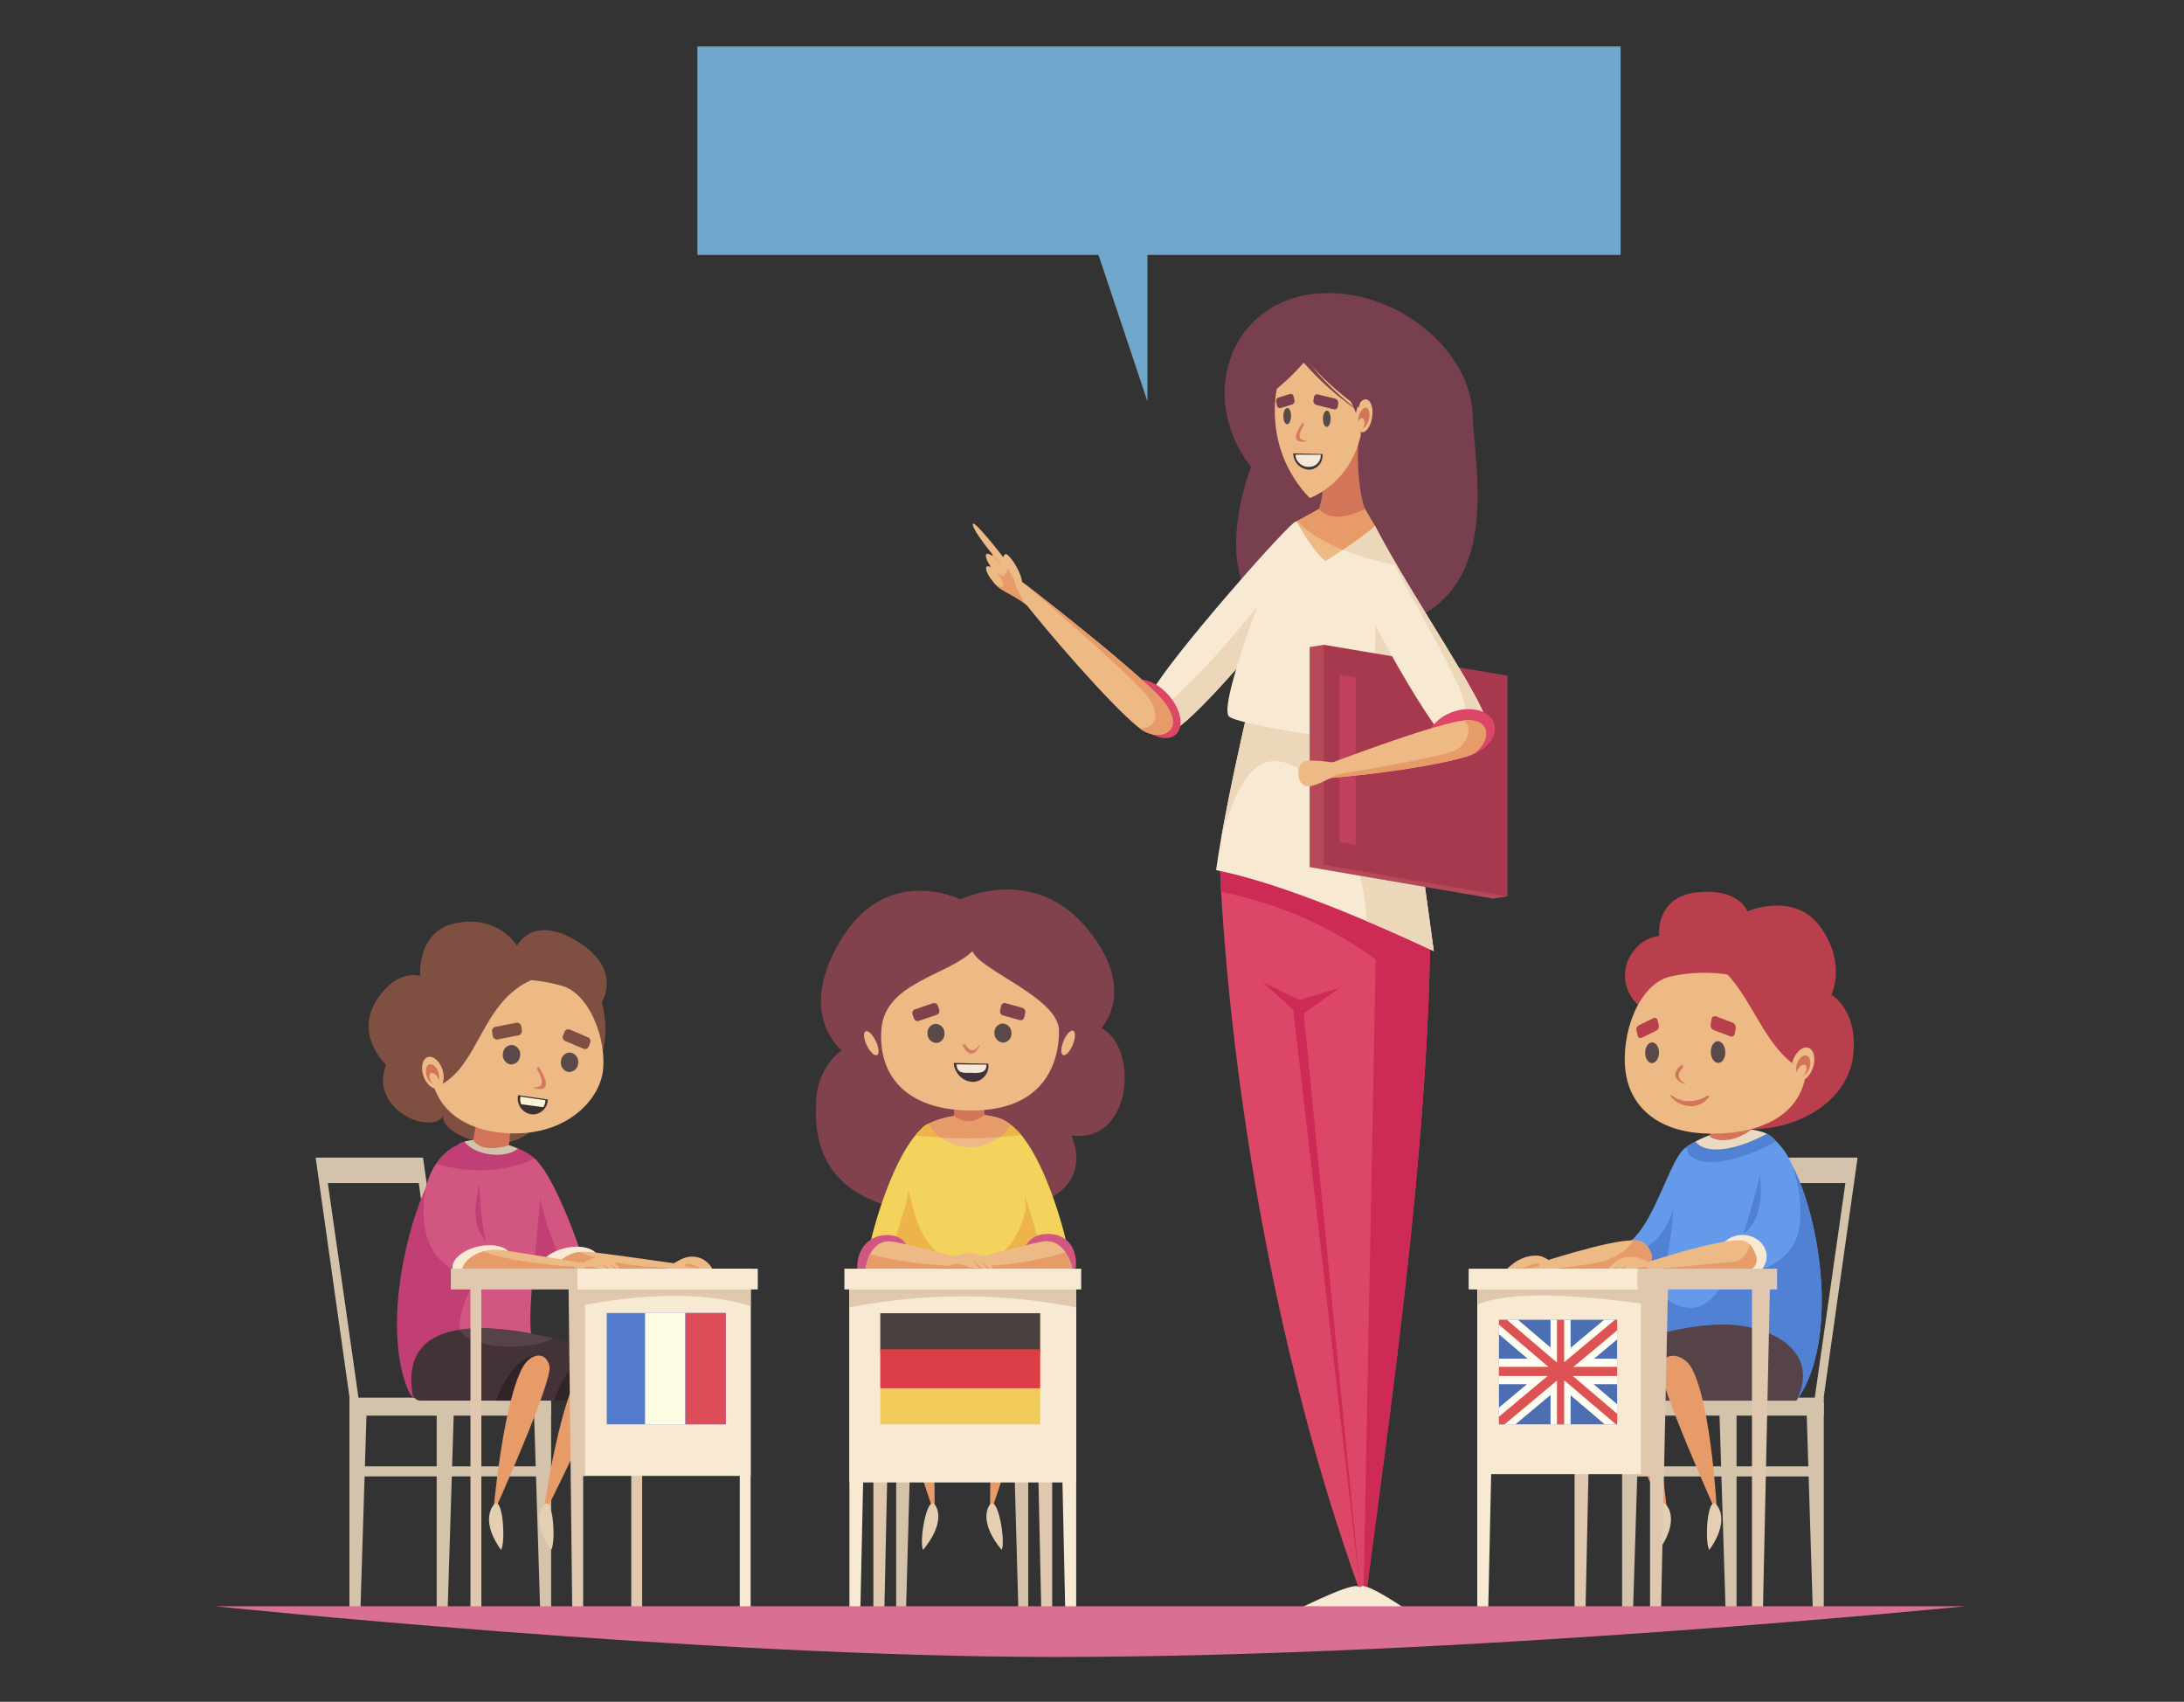 <?xml version="1.0" encoding="UTF-8"?> <svg xmlns="http://www.w3.org/2000/svg" id="_1" data-name="1" viewBox="0 0 728 567.18"><rect x="0" y="0" width="728" height="567.18" fill="#333333" stroke="none"/> <defs> <style>.cls-1{fill:#6fa7cd;}.cls-2{fill:#d4c3ab;}.cls-3{fill:#7f4f42;}.cls-4{fill:#d25682;}.cls-5{fill:#c13f75;}.cls-6{fill:#f8e9d3;}.cls-7{fill:#433339;}.cls-8{fill:#554348;}.cls-9{fill:#302428;}.cls-10{fill:#e79b69;}.cls-11{fill:#e5cfb3;}.cls-12{fill:#e0c8af;}.cls-13{fill:#edb984;}.cls-14{fill:#d27558;}.cls-15{fill:#5a4949;}.cls-16{fill:#d47963;}.cls-17{fill:#3f3132;}.cls-18{fill:#fbf3d6;}.cls-19{fill:#82424d;}.cls-20{fill:#f3d35b;}.cls-21{fill:#ecb44b;}.cls-22{fill:#443239;}.cls-23{fill:#f4e9d6;}.cls-24{fill:#659aeb;}.cls-25{fill:#5081d3;}.cls-26{fill:#ecd9c2;}.cls-27{fill:#ba3f4d;}.cls-28{fill:#783f4e;}.cls-29{fill:#edd7bb;}.cls-30{fill:#dc4768;}.cls-31{fill:#cd2a55;}.cls-32{fill:#b54958;}.cls-33{fill:#a6394e;}.cls-34{fill:#c13f5f;}.cls-35{fill:#537cce;}.cls-36{fill:#fdfce5;}.cls-37{fill:#dd4e5a;}.cls-38{fill:#4c6eb2;}.cls-39{fill:#fffdf2;}.cls-40{fill:#dd5353;}.cls-41{fill:#f1cb5a;}.cls-42{fill:#4a4141;}.cls-43{fill:#dc3d46;}.cls-44{fill:#d96f95;}</style> </defs> <title>ик3</title> <polygon class="cls-1" points="364.17 79.01 382.48 133.76 382.48 79.01 364.17 79.01"></polygon> <rect class="cls-1" x="232.46" y="15.48" width="307.74" height="69.47"></rect> <polygon class="cls-2" points="109.28 394.31 139.58 394.31 149.94 466.86 152.46 466.86 141.01 385.83 105.22 385.83 116.66 466.86 119.64 466.86 109.28 394.31"></polygon> <polygon class="cls-2" points="122.3 467.36 116.48 467.36 116.48 537.32 120.12 537.32 122.3 467.36"></polygon> <polygon class="cls-2" points="151.37 467.36 145.56 467.36 145.56 537.32 149.19 537.32 151.37 467.36"></polygon> <polygon class="cls-2" points="177.9 467.36 183.71 467.36 183.71 537.32 180.08 537.32 177.9 467.36"></polygon> <rect class="cls-2" x="116.48" y="465.82" width="67.23" height="6"></rect> <rect class="cls-2" x="119.39" y="488.71" width="61.41" height="3.36"></rect> <path class="cls-3" d="M179,374.85c-10,12.78-32.42,3.08-31.23-2.7-5.3,6.26-24.81-3.07-19.07-17.25,0,0-10.7-9.89-3.12-21.63,6.89-10.67,14.47-8,14.47-8s-1.25-14.7,11.5-17.5c14.47-3.17,20.81,7.43,20.81,7.43s5-10.69,20.17-1.4,8.07,20.13,8.07,20.13,7.48,25.69-14.66,29.17S179,374.85,179,374.85Z"></path> <path class="cls-4" d="M178.37,386.3C186.61,394,196.14,425,196.14,425l-18.31.85-3.57-2.56Z"></path> <path class="cls-5" d="M181.28,404.41a75.76,75.76,0,0,1-2.86-18.06l0-.05-4.11,37,3.57,2.56,12.72-.59C187.21,420.94,183.73,413.37,181.28,404.41Z"></path> <path class="cls-6" d="M199.44,419c-.84-3-5.86-4.29-11.21-3s-9,4.72-8.18,7.67,5.85,4.28,11.2,3S200.27,421.92,199.44,419Z"></path> <path class="cls-4" d="M179.64,387.86c-3.15-5.48-19.84-10.3-26.4-6.7-6.35,3.49-29.38,56.2-16.65,83.15a2.86,2.86,0,0,0,3.79,1.36L178,448.15C173.61,441.3,182.8,393.34,179.64,387.86Z"></path> <path class="cls-5" d="M163.71,417.82c-3.18-5.33-3.4-16.28-3.89-21.05-.58-5.61-8.6-10.47-7.29-15.07-11.15,3.17-28.23,56.57-15.94,82.61a2.86,2.86,0,0,0,3.79,1.36l14.08-18.11C149.37,437.75,161.21,422.75,163.71,417.82Z"></path> <path class="cls-7" d="M140.2,466.82h55.23l10.63-14.17s-74.84-28.89-68.58,11.8A2.77,2.77,0,0,0,140.2,466.82Z"></path> <path class="cls-8" d="M153.11,443.22c1.46,3.19,8.62,5.61,17.25,5.61,5.77,0,10.88-1.09,14.08-2.77C174.29,443.63,162.43,441.78,153.11,443.22Z"></path> <path class="cls-9" d="M184.62,466.82h10.56l1.73-14.14C190,451,184.62,466.82,184.62,466.82Z"></path> <path class="cls-9" d="M165.32,466.82h13.35L180,452C171.18,450.27,165.32,466.82,165.32,466.82Z"></path> <path class="cls-10" d="M174.06,456c-6.62,12.59-9.7,48.71-9.7,48.71s19.9-44.15,18.81-49.33S176.79,450.81,174.06,456Z"></path> <path class="cls-10" d="M192.93,457.89c-7.23,12.33-12,47.72-12,47.72s22-43.25,21.16-48.33S195.9,452.81,192.93,457.89Z"></path> <path class="cls-11" d="M167,516.56c-6.27-8.72-3.61-13.8-2.28-15.14C167.68,498.4,168.59,514.23,167,516.56Z"></path> <path class="cls-11" d="M183.71,516.56c-6.27-8.72-3.6-13.8-2.27-15.14C184.44,498.4,185.35,514.23,183.71,516.56Z"></path> <rect class="cls-12" x="156.82" y="423.94" width="3.63" height="113.38"></rect> <rect class="cls-12" x="210.42" y="423.94" width="3.63" height="113.38"></rect> <path class="cls-13" d="M196.11,417.21c-4-.27-7.63.55-12,5.64l40.88.77.55-2.45S200.07,417.49,196.11,417.21Z"></path> <path class="cls-10" d="M214.55,422.05c-9.3-.92-17.29-2.78-21.42-4.78-2.89.37-5.76,1.79-9,5.58l40.88.77.23-1C222,422.6,218.36,422.43,214.55,422.05Z"></path> <path class="cls-13" d="M221.65,423h15.82a7.47,7.47,0,0,0-7.17-4.16C227.65,418.89,224.64,421,221.65,423Z"></path> <path class="cls-10" d="M233.21,422.7c-3.31-.43-6.15-.62-4.66-1.34S233.21,422.7,233.21,422.7Z"></path> <path class="cls-4" d="M152.17,382.05c5.58-.33,8.11,10.32,6.83,16.63-3.06,15.08,7.9,17.94,7.9,17.94l-13.23,8s-10.35-3.34-12.11-15.93C138.84,389.23,150.46,382.15,152.17,382.05Z"></path> <ellipse class="cls-6" cx="160.68" cy="420.8" rx="9.98" ry="5.53" transform="translate(-87.37 44.82) rotate(-12.51)"></ellipse> <path class="cls-13" d="M165.8,416.51c-4-.27-10.5,1.79-11.84,6.72l41.06.39.55-2.45S169.75,416.78,165.8,416.51Z"></path> <path class="cls-10" d="M187.27,421.87c-12.19-1-22.42-3-26-4.84-3.22.9-6.44,2.91-7.34,6.2l41.06.39.28-1.23C192.75,422.28,190.06,422.11,187.27,421.87Z"></path> <path class="cls-13" d="M190.86,423.17h15.81a7.47,7.47,0,0,0-7.16-4.16C196.85,419.08,193.85,421.16,190.86,423.17Z"></path> <path class="cls-10" d="M200,422.94c-3.33.17-6.15.49-4.82-.49S200,422.94,200,422.94Z"></path> <path class="cls-10" d="M200.63,421c2.41,1.79,3.68,2.64,2.94,2.59C202.6,423.55,200.63,421,200.63,421Z"></path> <path class="cls-10" d="M203.22,421.21c2.42,1.79,3.69,2.64,2.94,2.59C205.19,423.74,203.22,421.21,203.22,421.21Z"></path> <rect class="cls-6" x="192.8" y="422.85" width="57.42" height="69.05"></rect> <rect class="cls-6" x="246.58" y="423.94" width="3.63" height="113.38"></rect> <path class="cls-12" d="M250.21,428.05H192.8v7.22c21.24-4,40.9-5,57.41,0Z"></path> <polygon class="cls-12" points="194.39 423.94 189.48 425.21 190.75 537.32 194.39 537.32 194.39 423.94"></polygon> <rect class="cls-12" x="190.98" y="422.85" width="4" height="69.05"></rect> <rect class="cls-12" x="150.28" y="422.85" width="44.7" height="6.9"></rect> <path class="cls-5" d="M153.24,381.16a4.82,4.82,0,0,0-1.05.89h0c-.83.05-4,1.78-6.73,5.77A46.13,46.13,0,0,0,159.75,390c7.33,0,13.89-1.49,18.4-3.84C173,381.44,159.09,378,153.24,381.16Z"></path> <path class="cls-2" d="M172.69,382.83c-5.66-2.44-13.21-3.73-17.86-2.31,1.49,2,4.66,3.71,8.53,4.21S170.72,384.42,172.69,382.83Z"></path> <path class="cls-14" d="M157.77,380l2-11.84,11.2,1.07-1.3,12.44S160.84,384.85,157.77,380Z"></path> <path class="cls-13" d="M168.3,377.63c-19.56-1.48-29.43-14.79-22.92-35.19s32.59-16.57,41.86-13.91S202,346,201.05,356.35,188.42,379.14,168.3,377.63Z"></path> <path class="cls-15" d="M173.34,352a3.16,3.16,0,0,0-2.36-3.69,3,3,0,0,0-3.32,2.73,3.17,3.17,0,0,0,2.37,3.7A3,3,0,0,0,173.34,352Z"></path> <path class="cls-15" d="M192.69,354.52a3.16,3.16,0,0,0-2.37-3.69,3,3,0,0,0-3.31,2.73,3.17,3.17,0,0,0,2.37,3.7A3,3,0,0,0,192.69,354.52Z"></path> <path class="cls-3" d="M172,340.9l-6.72,1.31a1.49,1.49,0,0,0-1.26,1.64l.24,1.49A1.41,1.41,0,0,0,166,346.4l6.72-1.31a1.5,1.5,0,0,0,1.26-1.65l-.24-1.48A1.4,1.4,0,0,0,172,340.9Z"></path> <path class="cls-3" d="M195.88,345.68,190,343.17a1.34,1.34,0,0,0-1.8.67l-.54,1.36a1.42,1.42,0,0,0,.83,1.79l5.93,2.51a1.33,1.33,0,0,0,1.8-.67l.54-1.35A1.43,1.43,0,0,0,195.88,345.68Z"></path> <path class="cls-16" d="M179.39,355.44s-.18.32-.42.83c1.46,2.43,3.19,6.59-1.06,6.06,0,.11,0,.23.08.33C185.26,364.6,180.61,357,179.39,355.44Z"></path> <path class="cls-17" d="M172.72,365c0,.17-.08.32-.1.49a5.32,5.32,0,0,0,4.43,5.89,5,5,0,0,0,5.53-4.58c0-.13,0-.25,0-.37Z"></path> <path class="cls-18" d="M181.09,369a4.36,4.36,0,0,0,.71-2c0-.1,0-.21,0-.31l-8.29-1.2a3,3,0,0,0-.08.41,4.6,4.6,0,0,0,.29,2.13Z"></path> <path class="cls-3" d="M183.19,324.75c-24.58,4.86-21.61,33.63-40.51,38.49,0,0-10.94-25.39,8-37.14S183.19,324.75,183.19,324.75Z"></path> <path class="cls-13" d="M147.48,356.45c-.95-2.87-3.15-4.72-4.9-4.14s-2.41,3.38-1.45,6.24,3.14,4.72,4.89,4.14S148.43,359.31,147.48,356.45Z"></path> <path class="cls-14" d="M146.12,357.32c-.58-1.76-1.93-2.91-3-2.55s-1.49,2.08-.9,3.85,1.94,2.91,3,2.55S146.71,359.09,146.12,357.32Z"></path> <path class="cls-13" d="M146,359.32c-.58-1.15-1.6-1.9-2.28-1.68s-.77,1.35-.2,2.5,1.6,1.9,2.28,1.68S146.55,360.47,146,359.32Z"></path> <rect class="cls-6" x="192.49" y="422.85" width="60.11" height="6.9"></rect> <polygon class="cls-2" points="303.94 467.36 298.73 467.36 298.73 537.32 301.99 537.32 303.94 467.36"></polygon> <polygon class="cls-2" points="337.52 467.36 342.74 467.36 342.74 537.32 339.48 537.32 337.52 467.36"></polygon> <rect class="cls-2" x="298.4" y="465.82" width="44.34" height="6"></rect> <rect class="cls-2" x="301.83" y="488.71" width="38.3" height="3.36"></rect> <path class="cls-10" d="M334.7,456c-5.32,12.59-4.64,48.71-4.64,48.71s15.31-44.15,13.68-49.33S336.89,450.81,334.7,456Z"></path> <path class="cls-11" d="M333.88,516.56c-7.17-8.72-5-13.8-3.84-15.14C332.73,498.4,335.28,514.23,333.88,516.56Z"></path> <path class="cls-10" d="M306.88,456c5.32,12.59,4.64,48.71,4.64,48.71s-15.31-44.15-13.68-49.33S304.69,450.81,306.88,456Z"></path> <path class="cls-11" d="M307.7,516.56c7.17-8.72,5-13.8,3.85-15.14C308.85,498.4,306.3,514.23,307.7,516.56Z"></path> <path class="cls-19" d="M314.18,404.61c-44.09-1.71-42.54-28.87-42.09-38.23A22.43,22.43,0,0,1,280.54,350s-15.49-11.95,0-37.13,39.59-13.09,39.59-13.09S344,288,361.84,308.87s5.25,33.79,5.25,33.79c12.55,6.31,10.5,38.58-10,35.79C357,378.45,372,406.86,314.18,404.61Z"></path> <path class="cls-20" d="M336.84,374.88c11.58,8.14,20.43,42.79,20,47.79l-18.37.72-3.71-3.15Z"></path> <path class="cls-21" d="M337.35,391.06l-2.61,29.18,3.71,3.15,9.66-.38C348.3,419.72,340.71,392,337.35,391.06Z"></path> <path class="cls-20" d="M308.79,374.88c-11.58,8.14-20.43,42.79-20,47.79l18.38.72,3.71-3.15Z"></path> <path class="cls-21" d="M307.18,391.06l2.62,29.18-3.71,3.15-9.66-.38C296.24,419.72,303.82,392,307.18,391.06Z"></path> <path class="cls-20" d="M337.27,375.25c-4.88-5-25.33-3.19-29.44.26s-5,25.62-7.61,49.62l42.34.53C341.86,407.68,342.14,380.29,337.27,375.25Z"></path> <path class="cls-21" d="M323.43,420.73c-15.32,0-18-13.53-20.65-24.29-1.06,7.92-1.24,18.15-2.56,28.76l42.34.46c-.33-7.31.2-16.33-.31-24.42C340.52,410.17,336.4,420.73,323.43,420.73Z"></path> <path class="cls-4" d="M286.1,425.63c-1.75-7.95,2.89-14.84,11-13.91s6.7,12.28,6.7,12.28Z"></path> <path class="cls-4" d="M357.91,425.63c2.57-8.16-1.56-15.24-10.05-14.29s-8.1,12.62-8.1,12.62Z"></path> <polygon class="cls-6" points="289.23 423.94 283.14 423.94 283.14 537.32 286.77 537.32 289.23 423.94"></polygon> <polygon class="cls-6" points="352.64 423.94 358.73 423.94 358.73 537.32 355.09 537.32 352.64 423.94"></polygon> <polygon class="cls-12" points="297.22 423.94 291.13 423.94 291.13 537.32 294.77 537.32 297.22 423.94"></polygon> <polygon class="cls-12" points="344.65 423.94 350.73 423.94 350.73 537.32 347.1 537.32 344.65 423.94"></polygon> <rect class="cls-6" x="283.14" y="425.03" width="75.59" height="69.05"></rect> <path class="cls-12" d="M358.73,426.48H283.14v9.27a195.78,195.78,0,0,1,75.59,0Z"></path> <path class="cls-13" d="M348.15,413.71c3.85-.39,7.59,2.23,9,8.82l-40,1.08-.37-2S344.29,414.09,348.15,413.71Z"></path> <path class="cls-10" d="M333.81,421.54a113.56,113.56,0,0,1-16.92.52l.28,1.55,40.35-.19c.1-2.11-1.55-4.77-2.43-6.11C350.31,419.07,342.61,420.67,333.81,421.54Z"></path> <path class="cls-13" d="M296.91,413.73c-3.87-.33-7.44,2.52-8.43,9.55l40,.34.25-2.17S300.78,414.05,296.91,413.73Z"></path> <path class="cls-10" d="M313.39,421.66A120.89,120.89,0,0,1,290,418a16.82,16.82,0,0,0-1.56,5.3l40,.34.2-1.73A139.49,139.49,0,0,1,313.39,421.66Z"></path> <path class="cls-13" d="M312.79,421.54l18.31,1.64a8.69,8.69,0,0,0-7.87-5.55C320.15,417.43,316.46,419.53,312.79,421.54Z"></path> <path class="cls-10" d="M324.53,423c-5.11-.2-9.47-.1-7.29-1.41S324.53,423,324.53,423Z"></path> <path class="cls-10" d="M324.4,420.05c2.65,2.35,4.05,3.48,3.18,3.35C326.45,423.22,324.4,420.05,324.4,420.05Z"></path> <path class="cls-10" d="M327.3,420.56c2.62,2.32,4,3.44,3.14,3.3C329.33,423.69,327.3,420.56,327.3,420.56Z"></path> <path class="cls-21" d="M336.93,374.94c-5.05-4.35-22.61-3-28.14-.06h0l0,0a5.67,5.67,0,0,0-.94.61,4,4,0,0,0-.54.6,23.71,23.71,0,0,0-2.19,2.34,151,151,0,0,0,16.94.9,148.6,148.6,0,0,0,18.36-1.07A19.27,19.27,0,0,0,336.93,374.94Z"></path> <path class="cls-13" d="M336.89,375c-4.71-5.17-21.09-4.11-27.41-.38a16.19,16.19,0,0,0,27.41.38Z"></path> <rect class="cls-6" x="281.47" y="422.85" width="78.93" height="6.9"></rect> <path class="cls-10" d="M336.89,375c-4.71-5.17-21.09-4.11-27.41-.38a14.73,14.73,0,0,0,4.06,4.56c2.71.14,5.56.22,8.5.22,3.93,0,7.7-.14,11.2-.38A15,15,0,0,0,336.89,375Z"></path> <path class="cls-14" d="M327.38,358.48l-9,.27L318,371.91c3,2.19,6.38,2.54,10.22-.29Z"></path> <path class="cls-13" d="M323.84,370.12c-22.35,0-31.36-12.29-30-27.45S316.09,325,324.18,317c2.37,6.48,28.83,15.51,28.83,26.58S347.73,370.12,323.84,370.12Z"></path> <path class="cls-13" d="M291.88,346.88c-1.07-2.18-2.58-3.58-3.38-3.13s-.59,2.58.48,4.75,2.58,3.58,3.38,3.13S293,349.05,291.88,346.88Z"></path> <path class="cls-13" d="M354.55,346.86c.95-2.23,2.39-3.71,3.21-3.3s.73,2.54-.22,4.77-2.38,3.71-3.21,3.3S353.61,349.09,354.55,346.86Z"></path> <path class="cls-15" d="M331.51,344.56a3,3,0,0,1,2.5-3.43,3.05,3.05,0,0,1,3.12,2.92,3,3,0,0,1-2.5,3.43A3.05,3.05,0,0,1,331.51,344.56Z"></path> <path class="cls-15" d="M309.18,344.69a3,3,0,0,1,2.5-3.43,3,3,0,0,1,3.12,2.92,3,3,0,0,1-2.5,3.43A3.05,3.05,0,0,1,309.18,344.69Z"></path> <path class="cls-19" d="M335.23,334.34l5.56,1.56a1.39,1.39,0,0,1,.95,1.65l-.32,1.43a1.24,1.24,0,0,1-1.54,1l-5.56-1.57a1.39,1.39,0,0,1-.94-1.65l.32-1.43A1.22,1.22,0,0,1,335.23,334.34Z"></path> <path class="cls-19" d="M305.05,336.39l5.85-2a1.34,1.34,0,0,1,1.73.8l.46,1.36a1.34,1.34,0,0,1-.88,1.68l-5.86,2a1.34,1.34,0,0,1-1.72-.8l-.46-1.36A1.34,1.34,0,0,1,305.05,336.39Z"></path> <path class="cls-16" d="M320.85,348.12l.81-.16c.84,1.52,2.72,3.57,4.71.32.05.05.13.07.18.12C323.84,354.14,321.21,349.3,320.85,348.12Z"></path> <path class="cls-22" d="M317.9,354.26a7.48,7.48,0,0,0,.12.92c.75,3.37,3.87,5.76,7,5.34a5.28,5.28,0,0,0,4.39-6Z"></path> <path class="cls-23" d="M318.85,354.75a4.38,4.38,0,0,0,.07.71c.53,2.58,2.74,2,5.75,2.12,2.52.08,4.24-.43,4.12-2.74Z"></path> <polygon class="cls-2" points="615.13 394.31 584.83 394.31 574.47 466.86 571.95 466.86 583.39 385.83 619.19 385.83 607.74 466.86 604.77 466.86 615.13 394.31"></polygon> <polygon class="cls-2" points="602.11 467.36 607.92 467.36 607.92 537.32 604.29 537.32 602.11 467.36"></polygon> <polygon class="cls-2" points="573.04 467.36 578.85 467.36 578.85 537.32 575.22 537.32 573.04 467.36"></polygon> <polygon class="cls-2" points="546.51 467.36 540.7 467.36 540.7 537.32 544.33 537.32 546.51 467.36"></polygon> <rect class="cls-2" x="540.69" y="465.82" width="67.23" height="6" transform="translate(1148.62 937.63) rotate(180)"></rect> <rect class="cls-2" x="543.6" y="488.71" width="61.41" height="3.36" transform="translate(1148.62 980.79) rotate(180)"></rect> <path class="cls-24" d="M563.93,382.66c5.87,3.47,5.18,17.84,1.91,28.75-2.19,7.33-9.72,12.8-17.6,12.8H538.16l1.74-8.61C551.84,412.61,557.52,378.86,563.93,382.66Z"></path> <path class="cls-25" d="M557.55,403.64c-2.2,7.33-8,14-15.84,14h-2.23l-1.32,6.53h10.08c7.88,0,15.41-5.47,17.6-12.8,2.13-7.11,3.17-15.68,2-21.76C567.23,386.4,559.68,396.51,557.55,403.64Z"></path> <path class="cls-13" d="M544.66,413.4c2.75.1,4.66,1.15,5.78,4.55.8,2.42-1.43,5.67-4,5.67H511.3l-.38-2S536.28,413.09,544.66,413.4Z"></path> <path class="cls-10" d="M550.44,418c-1.12-3.4-3-4.45-5.78-4.55-.33,0-3,5-10.67,7-5.11,1.35-22.69,3.21-22.69,3.21h35.15C549,423.62,551.24,420.37,550.44,418Z"></path> <path class="cls-13" d="M520,423.25H502c3.22-3.38,6.78-4.87,10.2-4.78C515.14,418.55,517.55,420.94,520,423.25Z"></path> <path class="cls-10" d="M506.94,422.94c4-.5,7.32-.72,6-1.55S506.94,422.94,506.94,422.94Z"></path> <path class="cls-8" d="M598.81,466.82H541.3l-10.63-14.17s24.55-11.74,45.06-11.18C590.23,441.87,607.08,450.19,598.81,466.82Z"></path> <path class="cls-24" d="M560.93,383.4c4.23-4.94,23.13-9.45,29.27-4.76,13.9,10.63,25.6,64.74,8.61,88.18l-51.15-19.08C561.65,412,556,389.12,560.93,383.4Z"></path> <path class="cls-25" d="M586.87,391.09c-5.48,20.74-11.89,44.82-23.08,44.82-3.88,0-7.5-1.9-10.58-5.17a155.88,155.88,0,0,1-5.55,17l51.15,19.08c13.37-18.46,9-55.92-.29-76.21C596,385.13,588.81,383.72,586.87,391.09Z"></path> <path class="cls-8" d="M598.81,466.82H541.3l-10.63-14.17s24.55-11.74,45.06-11.18C590.23,441.87,607.08,450.19,598.81,466.82Z"></path> <path class="cls-10" d="M564,456.19c6.63,12.59,8.36,48.51,8.36,48.51s-19.9-44.15-18.8-49.33S561.29,451,564,456.19Z"></path> <path class="cls-10" d="M545.75,458.37c7.23,12.33,10.09,47.24,10.09,47.24s-22-43.25-21.17-48.33S542.78,453.3,545.75,458.37Z"></path> <path class="cls-11" d="M569.78,516.56c6.27-8.72,3.61-13.8,2.28-15.14C569.05,498.4,568.15,514.23,569.78,516.56Z"></path> <path class="cls-11" d="M553,516.56c6.27-8.72,3.61-13.8,2.28-15.14C552.29,498.4,551.38,514.23,553,516.56Z"></path> <polygon class="cls-6" points="498.51 423.94 492.42 423.94 492.42 537.32 496.06 537.32 498.51 423.94"></polygon> <polygon class="cls-12" points="556.11 423.94 550.02 423.94 550.02 537.32 553.66 537.32 556.11 423.94"></polygon> <polygon class="cls-12" points="530.94 423.94 524.86 423.94 524.86 537.32 528.49 537.32 530.94 423.94"></polygon> <polygon class="cls-12" points="590.08 423.94 583.99 423.94 583.99 537.32 587.63 537.32 590.08 423.94"></polygon> <rect class="cls-6" x="492.61" y="424.06" width="56.1" height="67.25"></rect> <path class="cls-12" d="M548.71,427.07h-56.1v7.59c12.08-4.55,32.93-3.07,56.1,0Z"></path> <rect class="cls-12" x="546.98" y="422.85" width="6.33" height="69.05"></rect> <path class="cls-24" d="M591.1,380c6.32,3.64,10.1,17,8.77,28.51-1,8.68-8.52,15-18.77,15.67,0,0-5.75-10-2.17-11.64,7.54-3.48,9-12.73,7.55-21.78C585.29,383.37,588,378.18,591.1,380Z"></path> <ellipse class="cls-6" cx="580.83" cy="418.67" rx="7.11" ry="8.02" transform="translate(146.14 987.61) rotate(-88.4)"></ellipse> <path class="cls-13" d="M580,413.4c2.76.1,4.23,1.89,5.35,5.28a3.76,3.76,0,0,1-3.55,4.94H546.63l-.37-2S571.61,413.09,580,413.4Z"></path> <path class="cls-10" d="M585.34,418.68a9.79,9.79,0,0,0-2.18-4c0,2.42-2.73,5.71-5,5.83l-24.75,2.32-6.82.77h35.16A3.76,3.76,0,0,0,585.34,418.68Z"></path> <path class="cls-13" d="M553.66,423l-18.08,1.17a8.58,8.58,0,0,1,7.89-5.28C546.5,418.73,550.09,420.9,553.66,423Z"></path> <path class="cls-10" d="M542.93,423.74c4.55-.07,8.42.12,6.52-1.09S542.93,423.74,542.93,423.74Z"></path> <path class="cls-10" d="M542.34,421.23c-2.64,2.22-4,3.29-3.18,3.18C540.26,424.26,542.34,421.23,542.34,421.23Z"></path> <path class="cls-10" d="M539.39,421.64c-2.64,2.23-4,3.29-3.18,3.18C537.31,424.67,539.39,421.64,539.39,421.64Z"></path> <rect class="cls-12" x="535.08" y="422.85" width="57.28" height="6.9"></rect> <rect class="cls-6" x="489.56" y="422.85" width="56.27" height="6.9"></rect> <path class="cls-25" d="M562.72,384.2c2.83,5.19,15.66,3.65,28.66-3.44l.67-.39a15.53,15.53,0,0,0-1.85-1.73c-5.66-4.33-22.16-.82-28,3.62A4.52,4.52,0,0,0,562.72,384.2Z"></path> <path class="cls-26" d="M565.2,380.49c3.36,4.33,13,3.16,23.73-2.6a20.91,20.91,0,0,0-10.9-1.46A34.13,34.13,0,0,0,565.2,380.49Z"></path> <path class="cls-27" d="M547.05,335.94c-10.9-9.45-3.45-23.08,6-24,0,0-1.46-13.08,12.71-14.53s16.72,6.36,16.72,6.36,15.78-7,24.53,5.45c8.54,12.17,3.45,22.35,3.45,22.35s8.95,4.89,7.27,20.16c-1.82,16.54-21.32,26.45-38.34,24.35C551.41,372.64,547.05,335.94,547.05,335.94Z"></path> <path class="cls-14" d="M570,378.92l.48-14.06,12.06-3.23,1,15.07S576.22,382.35,570,378.92Z"></path> <path class="cls-13" d="M556.52,325.54c10.4-2.64,35.76-3.21,43.22,17s-2.91,33.7-24.89,35.16c-22.6,1.51-31.4-9.5-32.94-20.12C540.06,344.87,546.11,328.17,556.52,325.54Z"></path> <path class="cls-27" d="M566,317.22c19.88,9.93,19.28,35.22,40.21,41.8,0,0,12.11-22.94-8.82-36S566,317.22,566,317.22Z"></path> <path class="cls-13" d="M597.57,353.6c1-3.05,3.34-5,5.21-4.4s2.55,3.59,1.54,6.63-3.34,5-5.2,4.4S596.56,356.64,597.57,353.6Z"></path> <path class="cls-14" d="M599,354.53c.63-1.88,2.06-3.09,3.21-2.71s1.57,2.21.95,4.09-2.06,3.09-3.21,2.7S598.39,356.4,599,354.53Z"></path> <path class="cls-13" d="M599.17,356.65c.61-1.23,1.69-2,2.42-1.78s.81,1.42.2,2.65-1.69,2-2.41,1.78S598.56,357.87,599.17,356.65Z"></path> <path class="cls-15" d="M570.29,350.91c-.13-2,.85-3.73,2.17-3.87s2.51,1.36,2.64,3.35-.84,3.72-2.17,3.87S570.42,352.9,570.29,350.91Z"></path> <path class="cls-15" d="M548.4,351.25c-.13-1.89.8-3.6,2.07-3.81s2.4,1.15,2.52,3.05-.8,3.6-2.07,3.81S548.52,353.14,548.4,351.25Z"></path> <path class="cls-27" d="M572,338.74l5.56,2.11a1.77,1.77,0,0,1,1,1.95l-.28,1.62a1.12,1.12,0,0,1-1.49,1l-5.57-2.11a1.78,1.78,0,0,1-1-1.94l.29-1.62A1.12,1.12,0,0,1,572,338.74Z"></path> <path class="cls-27" d="M546.25,341.74l4.87-2.4a1,1,0,0,1,1.42.8l.37,1.46a1.67,1.67,0,0,1-.75,1.86l-4.87,2.4a1,1,0,0,1-1.42-.8l-.37-1.46A1.67,1.67,0,0,1,546.25,341.74Z"></path> <path class="cls-14" d="M560.77,354.85s.14.36.32.89c-1.3,1.15-2.89,3.52.64,5.38a1.8,1.8,0,0,1-.08.21C555.57,359,559.71,355.4,560.77,354.85Z"></path> <path class="cls-14" d="M568.9,365.24a9.33,9.33,0,0,1-5,1.67,8.71,8.71,0,0,1-6.62-1.82h-.63a8.92,8.92,0,0,0,7.49,3.6,7.41,7.41,0,0,0,5.74-3.42Z"></path> <path class="cls-28" d="M417,155.62c-17.6-22.57-7.59-53.2,19.07-57.41s54,17.29,54.79,39.76,14.37,76.6-51.06,72.76C396.17,208.18,417,155.62,417,155.62Z"></path> <path class="cls-6" d="M441.21,185.78c-14.43,21.32-45.16,57.5-52.34,58.8-6.79,1.24-8.86-7.07-4.76-14.31,6.36-11.26,41-50.89,47.12-56C435.1,171.42,445,180.22,441.21,185.78Z"></path> <path class="cls-29" d="M438.32,176.18a4.93,4.93,0,0,1-.61,1.35c-14.43,21.31-45.16,57.5-52.34,58.8a5.94,5.94,0,0,1-3.24-.22c-.66,5.16,1.77,9.38,6.74,8.47,7.18-1.3,37.91-37.48,52.34-58.8C443.27,182.73,441.22,178.71,438.32,176.18Z"></path> <path class="cls-30" d="M476.67,316.09l-35-55.63-35,28.75s3.44,121.56,46.87,241.86h1.88C463.73,467.78,475.42,387,476.67,316.09Z"></path> <polygon class="cls-31" points="434.59 337.75 446.56 329.28 433.08 333.27 420.8 327.29 431.09 336.5 453.55 531.07 434.59 337.75"></polygon> <path class="cls-31" d="M441.68,260.46l-35,28.75s.08,2.83.37,8c16.3,3.54,33,9.11,51.51,22.54l-4.05,211.28h.92c8.3-63.29,20-144.05,21.24-215Z"></path> <path class="cls-6" d="M458.55,175.78l-7.19-11.56-20,10C419.9,218,408.88,264.78,405.36,290c19.63,3.94,46.52,14.84,72.58,27Z"></path> <path class="cls-29" d="M426.8,253.78c13.27,2.29,27.21,26.59,28.8,53.22,7.39,3.14,14.9,6.5,22.34,10L458.55,175.78l-7.19-11.56-20,10c-10,38.24-19.66,78.7-24.3,105.13C411.5,263.71,417,252.08,426.8,253.78Z"></path> <path class="cls-6" d="M456.05,537.32H430.74s17.81-9.14,21.56-8.67S456.05,537.32,456.05,537.32Z"></path> <path class="cls-6" d="M451.36,537.32h18.75s-13.19-9.14-16-8.67S451.36,537.32,451.36,537.32Z"></path> <path class="cls-6" d="M409.49,238.59c2,3.06,45.31,9.06,47.19,8.44s2.18-68.75,1.87-71.25-24.37-3.12-27.19-1.56S406.05,233.28,409.49,238.59Z"></path> <polygon class="cls-32" points="436.56 215.65 436.56 289.01 497.81 299.51 502.5 298.76 441.24 214.9 436.56 215.65"></polygon> <polygon class="cls-33" points="441.24 214.9 441.24 288.26 502.5 298.76 502.5 225.17 441.24 214.9"></polygon> <polygon class="cls-34" points="451.87 225.83 446.43 224.9 446.43 280.59 451.87 281.53 451.87 225.83"></polygon> <path class="cls-6" d="M458.55,175.78c12,22.77,36.25,58,36.87,64.84s-4.06,13.13-10.93,8.44-30-45.78-31.56-53.59S455.42,169.85,458.55,175.78Z"></path> <path class="cls-29" d="M495.42,240.62c-.62-6.87-24.87-42.07-36.87-64.84a2.8,2.8,0,0,0-.77-1c11.42,23,30.27,53.88,30.5,60.34.2,5.49-2.84,10.56-7.32,10.25a19.47,19.47,0,0,0,3.53,3.66C491.36,253.75,496.05,247.5,495.42,240.62Z"></path> <path class="cls-30" d="M486.67,236.62c-6.15,1.16-10.91,5.67-10.65,10.07s5.47,7,11.62,5.85,10.91-5.67,10.64-10.07S492.82,235.45,486.67,236.62Z"></path> <path class="cls-13" d="M435.76,259.81c21.93-1.16,50.44-5.77,55.45-8.7s6.79-11-2-11.07-53.58,17.3-53.58,17.3Z"></path> <path class="cls-10" d="M489.16,240a10.84,10.84,0,0,0-1.29.1c3.21,2.37,1.29,7.62-2.53,9.85-4.59,2.67-49.58,9.82-49.58,9.82,21.93-1.16,50.44-5.77,55.45-8.7S498,240.07,489.16,240Z"></path> <path class="cls-29" d="M465.58,188.31c-2.58-4.4-5-8.65-7-12.53a.54.54,0,0,0-.2-.32c-.52-.83-1.07-1-1.61-.74-4.92-1.36-18.47-1.72-23.62-.95a3.87,3.87,0,0,0-.49,0c4.39,5,14.16,10.1,26.12,13.09C461.07,187.49,463.36,188,465.58,188.31Z"></path> <path class="cls-13" d="M441.83,187a168.76,168.76,0,0,0,16.46-11.67l-.06-.1-7-12-19.06,10.58C438.1,184.45,441.83,187,441.83,187Z"></path> <path class="cls-10" d="M451.28,163.21l-18.79,10.43c2.89,3.39,8.25,6.82,15.11,9.63a129.67,129.67,0,0,0,10.69-7.91l-.06-.1Z"></path> <path class="cls-14" d="M439.66,169.64c2.42-7.81,2.11-19.78,2.11-19.78l11.57-9.07c-1.62,11.62-.25,24.1,1.68,28.9C447.13,173.36,442.48,172.72,439.66,169.64Z"></path> <path class="cls-13" d="M435.22,253.66c-2.78.54-3.16,5.47-1.34,7.5s5.17.49,11.88-3l-1.14-4S438,253.11,435.22,253.66Z"></path> <path class="cls-13" d="M436.57,166c-17.17-17.88-11.57-41.78-6.83-46.76s24.07-1.35,24.92,12.15C456.42,159.48,436.57,166,436.57,166Z"></path> <path class="cls-28" d="M437.08,114.69c-6.36,5.2,16.41,9.46,16.74,33.66,0,0,11-18.19,4.86-25.92S443.18,109.71,437.08,114.69Z"></path> <path class="cls-13" d="M457.1,140.4c.79-2.76.44-6-1-7-1.58-1.14-3.55,1-4.17,4.42-.55,3.07.26,5.73,1.66,6.19S456.38,142.9,457.1,140.4Z"></path> <path class="cls-14" d="M456.08,140.46c.61-1.68.53-3.7-.32-4.39s-2.26.47-2.79,2.59c-.47,1.88-.07,3.56.78,3.9S455.53,142,456.08,140.46Z"></path> <path class="cls-13" d="M454.57,142.28c.39-1.08.33-2.36-.21-2.8s-1.44.3-1.77,1.65,0,2.27.49,2.49S454.22,143.25,454.57,142.28Z"></path> <path class="cls-15" d="M441,139.48c0-1.5.64-2.68,1.34-2.64s1.24,1.3,1.2,2.8-.64,2.68-1.34,2.63S440.94,141,441,139.48Z"></path> <path class="cls-15" d="M427.8,138.61c0-1.5.64-2.68,1.35-2.64s1.23,1.3,1.19,2.8-.64,2.68-1.34,2.63S427.76,140.1,427.8,138.61Z"></path> <path class="cls-28" d="M439.39,131.48l5.61,1.4a1.38,1.38,0,0,1,1.09,1.44l-.17,1.25a1.08,1.08,0,0,1-1.41.83l-5.62-1.4a1.38,1.38,0,0,1-1.09-1.44l.18-1.25A1.08,1.08,0,0,1,439.39,131.48Z"></path> <path class="cls-28" d="M426.07,132.54l4-1.25a1,1,0,0,1,1.14.85l.26,1.23a1.2,1.2,0,0,1-.66,1.41l-4,1.24a1,1,0,0,1-1.13-.85l-.26-1.23A1.17,1.17,0,0,1,426.07,132.54Z"></path> <path class="cls-16" d="M434.38,140.86s.14.29.32.74c-1.31,1.91-2.92,5.25.63,5.22a2.13,2.13,0,0,1-.08.27C429.14,148,433.31,142,434.38,140.86Z"></path> <path class="cls-22" d="M431.08,151.11a4.43,4.43,0,0,0,.08.8,5.42,5.42,0,0,0,5.78,4.6,4.7,4.7,0,0,0,3.86-5.19Z"></path> <path class="cls-23" d="M431.87,151.54a4.26,4.26,0,0,0,0,.61,4.42,4.42,0,0,0,5,3.42,3.82,3.82,0,0,0,3.38-4Z"></path> <path class="cls-28" d="M434.41,118.67a94.59,94.59,0,0,0,18.53,17.09s4.25-13.27-3.07-17.83S434.41,118.67,434.41,118.67Z"></path> <path class="cls-28" d="M435.7,119.73C435.2,119,433,119,433,119a96,96,0,0,0,18.65,17.17s0-.08,0-.21C449.92,134.61,440.78,127.43,435.7,119.73Z"></path> <path class="cls-28" d="M438,116.67a76.85,76.85,0,0,1-15.91,15.63s1.72-11.1,6.88-15.57S438,116.67,438,116.67Z"></path> <path class="cls-10" d="M332.66,184.24c-2.92-1.76-2.87,7.08-2.35,8.29,2,4.57,6,4.53,12,9.26l.27-5S335.58,186,332.66,184.24Z"></path> <path class="cls-30" d="M388.89,231c-4.44-4.54-10.13-5.89-12.7-3s-1.05,8.91,3.4,13.45,10.13,5.89,12.7,3S393.33,235.57,388.89,231Z"></path> <path class="cls-13" d="M341.82,201.2c15.59,19.4,34.24,39.52,39.37,42.4,5.9,3.33,13.69.18,7.46-8.84-4.51-6.53-30.15-27-44-37.77-2.48-1.94-6.21-5-6.58-3.89S340.85,200,341.82,201.2Z"></path> <path class="cls-10" d="M388.65,234.76c-5-7.18-35.5-31.21-47.71-40.69-3.12-2.42,37.11,31.3,42,38.64,4.51,6.77,1.35,10.17-3,10.07a10,10,0,0,0,1.22.82C387.09,246.93,394.88,243.78,388.65,234.76Z"></path> <path class="cls-13" d="M333.9,188.45c-6-7-10.08-12.71-9.6-13.87S334,185,334.85,186.37,336,190.91,333.9,188.45Z"></path> <path class="cls-13" d="M332.76,191.47c-1.42-1.88-3.13-3.07-3.81-2.67s-.07,2.24,1.35,4.12,3.13,3.07,3.81,2.67S334.19,193.35,332.76,191.47Z"></path> <path class="cls-13" d="M332.7,187.3c-1.42-1.88-3.13-3.07-3.81-2.68s-.07,2.25,1.35,4.13,3.14,3.07,3.81,2.67S334.13,189.18,332.7,187.3Z"></path> <path class="cls-13" d="M338.93,189.08c-1.5-2.79-3.27-4.73-3.95-4.33s0,3,1.49,5.77,3.27,4.74,3.95,4.34S340.43,191.87,338.93,189.08Z"></path> <path class="cls-13" d="M336.21,188.38c.37-2,0-3.59-.75-3.61s-1.73,1.59-2.1,3.57,0,3.59.76,3.61S335.85,190.36,336.21,188.38Z"></path> <rect class="cls-35" x="202.25" y="437.61" width="39.67" height="37.1"></rect> <rect class="cls-36" x="215.02" y="437.61" width="13.41" height="37.1"></rect> <rect class="cls-37" x="228.5" y="437.61" width="13.41" height="37.1"></rect> <rect class="cls-38" x="499.66" y="439.87" width="39.38" height="34.84"></rect> <polygon class="cls-39" points="539.04 439.87 534.72 439.87 523.53 449.21 523.53 439.87 516.85 439.87 516.85 449.12 505.99 439.87 499.66 439.87 499.66 444.71 509.2 452.83 499.66 452.83 499.66 461.33 509 461.33 499.66 469.12 499.66 474.71 505.14 474.71 516.85 464.94 516.85 474.71 523.53 474.71 523.53 465.03 534.9 474.71 539.04 474.71 539.04 468.02 531.19 461.33 539.04 461.33 539.04 452.83 531.37 452.83 539.04 446.42 539.04 439.87"></polygon> <polygon class="cls-40" points="539.04 439.87 538.33 439.87 521.39 454.01 521.39 439.87 518.99 439.87 518.99 454.11 502.27 439.87 499.66 439.87 499.66 441.52 516.13 455.55 499.66 455.55 499.66 458.61 515.88 458.61 499.66 472.14 499.66 474.71 501.53 474.71 518.99 460.14 518.99 474.71 521.39 474.71 521.39 460.03 538.63 474.71 539.04 474.71 539.04 471.19 524.27 458.61 539.04 458.61 539.04 455.55 524.5 455.55 539.04 443.41 539.04 439.87"></polygon> <rect class="cls-41" x="293.44" y="437.68" width="53.28" height="37.03" transform="matrix(-1, 0, 0, -1, 640.15, 912.39)"></rect> <rect class="cls-42" x="293.44" y="437.68" width="53.28" height="12.97" transform="translate(640.16 888.33) rotate(180)"></rect> <rect class="cls-43" x="293.44" y="449.71" width="53.28" height="12.97" transform="translate(640.16 912.39) rotate(180)"></rect> <path class="cls-44" d="M71.74,535.35H654.92s-167,16.9-303.25,16.9C233.81,552.25,71.74,535.35,71.74,535.35Z"></path> </svg> 